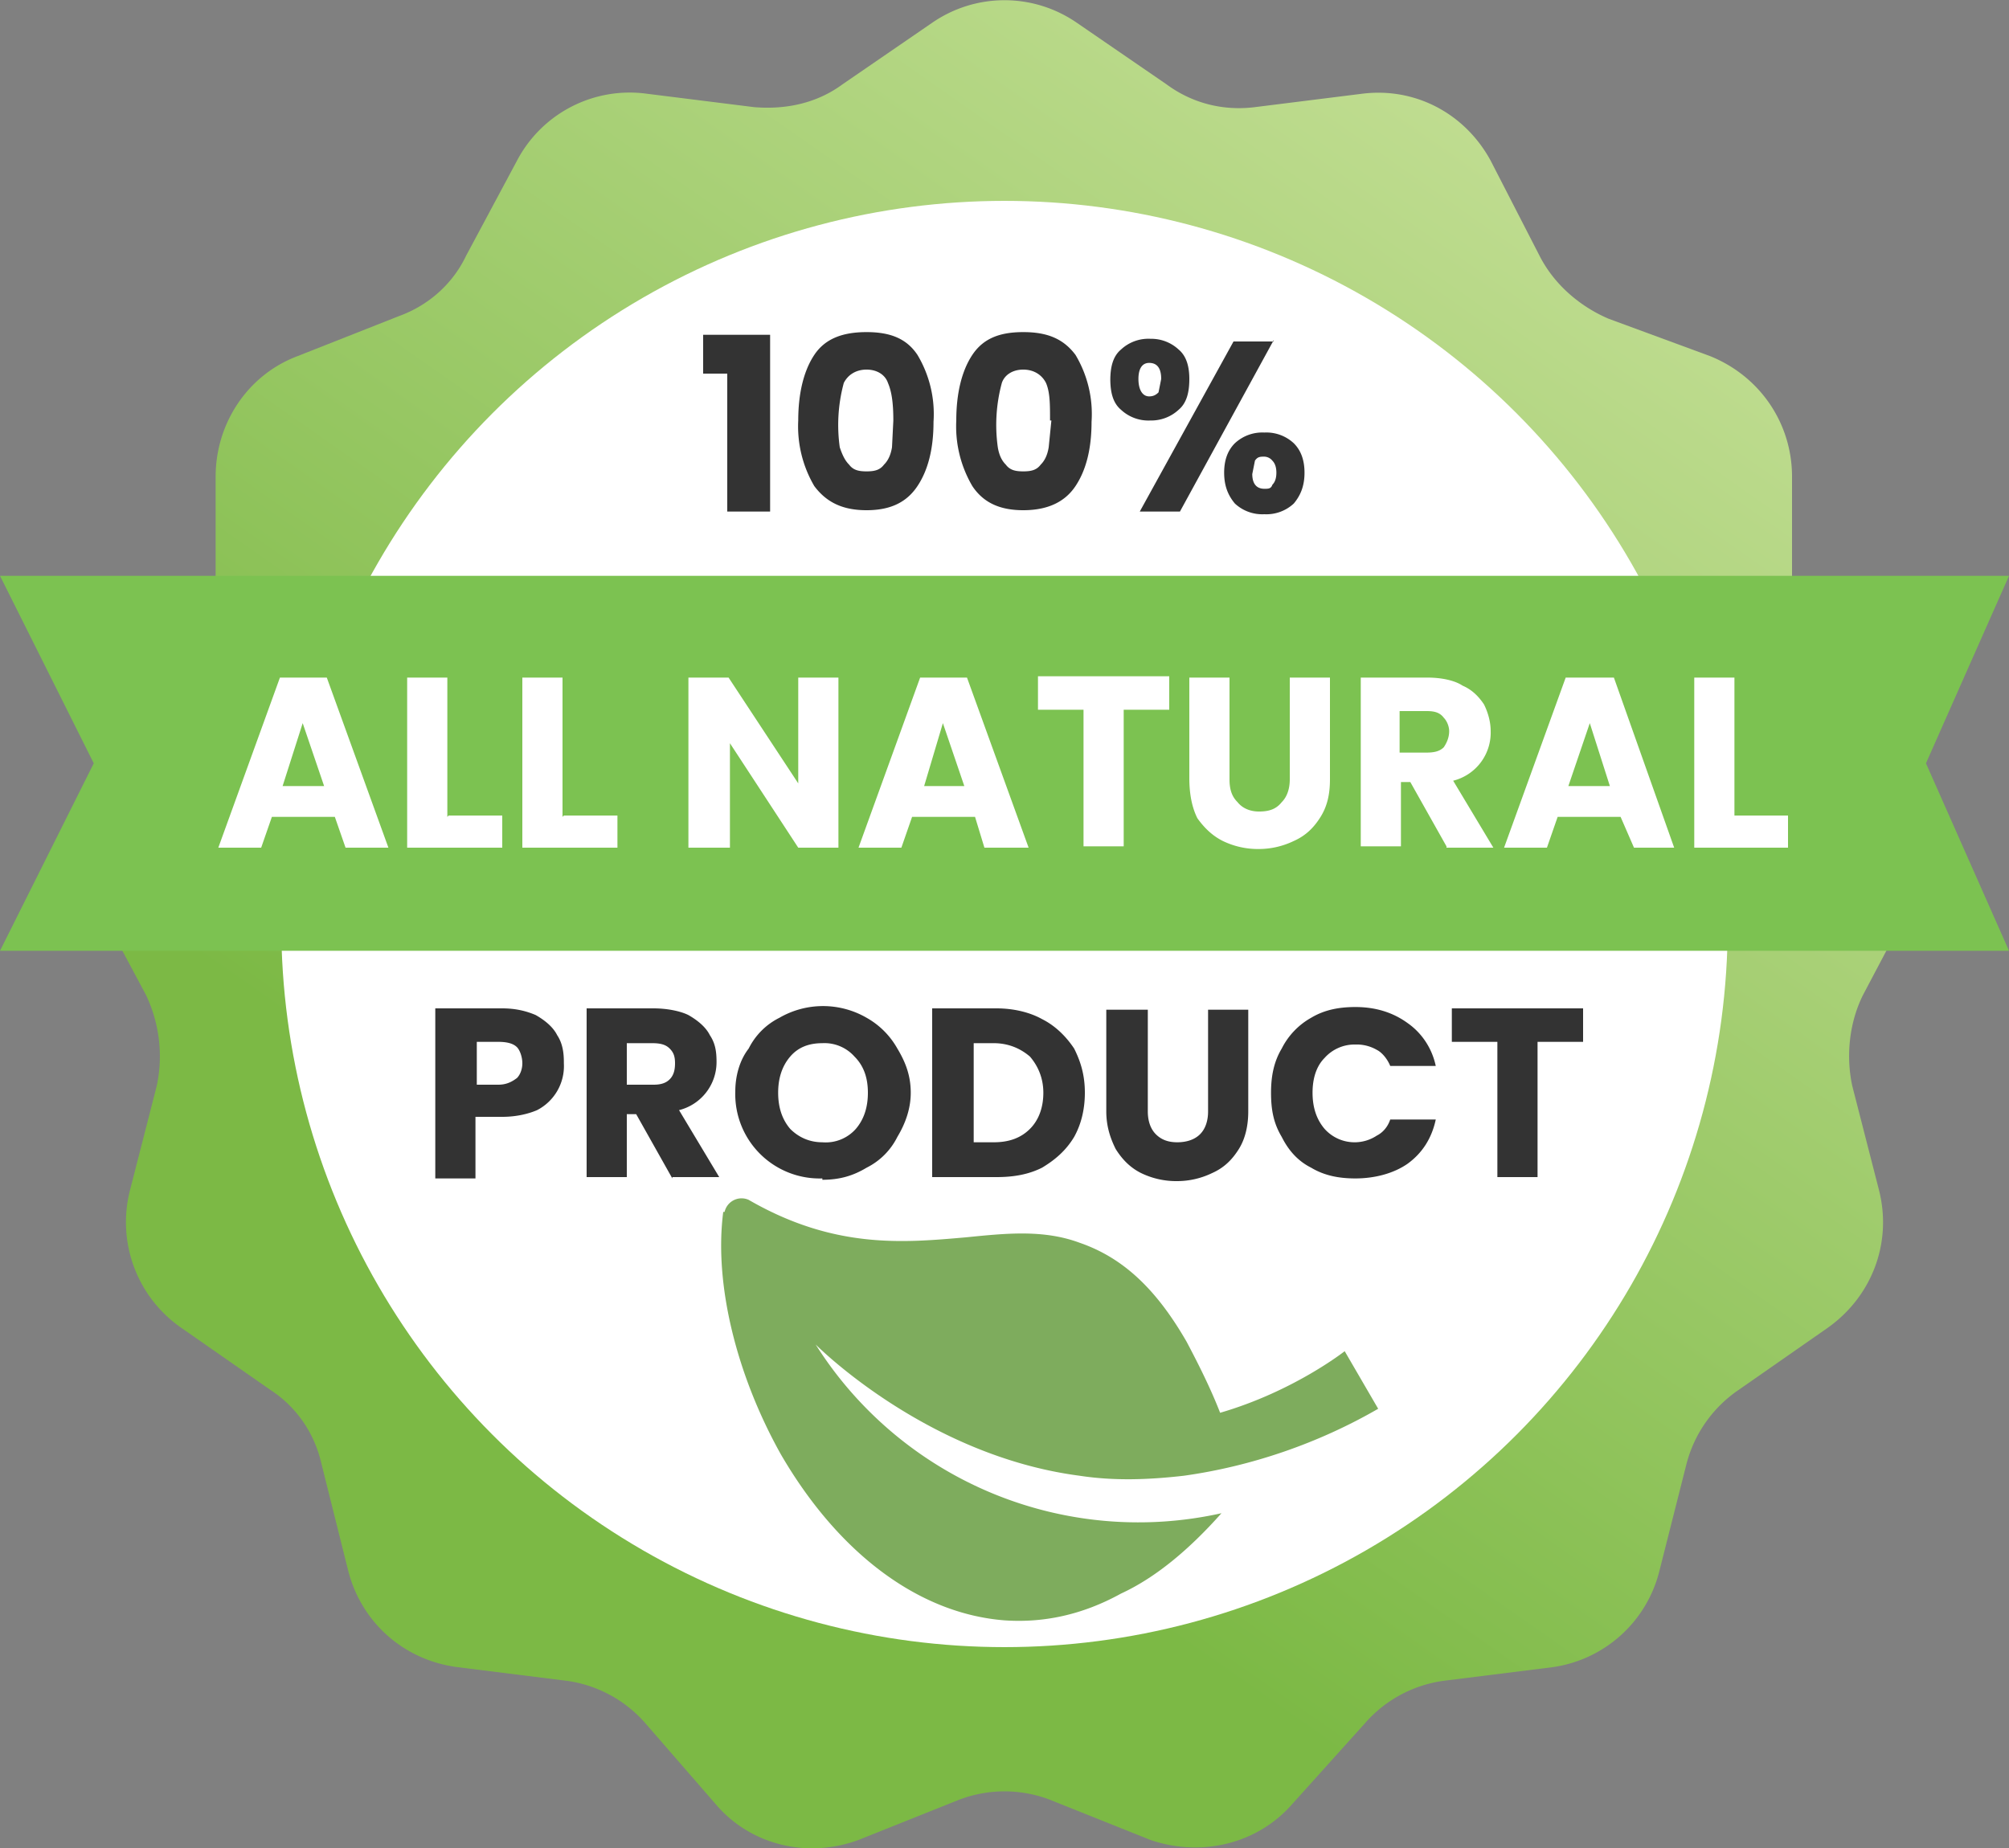 <svg width="150" height="138" viewBox="0 0 150 138" fill="none" xmlns="http://www.w3.org/2000/svg"><rect x="0" y="0" width="150" height="138" fill="#808080" stroke="none"/><path d="M69.6 1.7a9.5 9.5 0 0 1 10.8 0l6.7 4.6c1.9 1.4 4.2 2 6.6 1.7l8-1c4-.5 7.7 1.5 9.6 5l3.7 7.2c1.1 2.1 3 3.7 5.1 4.6l7.6 2.8c3.7 1.5 6.1 5 6.1 9v8.2c0 2.3.9 4.6 2.4 6.4l5.4 6c2.6 3 3.2 7.3 1.3 10.9l-3.8 7.2c-1 2-1.3 4.5-.8 6.8l2 7.8c1 4-.6 8-3.9 10.3l-6.6 4.6a9.6 9.6 0 0 0-3.9 5.6l-2 7.9a9.6 9.6 0 0 1-8 7.2l-8 1a9.5 9.5 0 0 0-6 3.2l-5.4 6c-2.6 3-6.8 4-10.6 2.7l-7.5-3a9.5 9.5 0 0 0-6.8 0l-7.5 3c-3.8 1.4-8 .4-10.6-2.6l-5.3-6.1a9.5 9.5 0 0 0-6-3.2l-8-1c-4-.5-7.2-3.3-8.2-7.2l-2-8c-.5-2.2-1.8-4.2-3.8-5.5l-6.6-4.6a9.6 9.6 0 0 1-3.9-10.3l2-7.8c.5-2.3.2-4.7-.8-6.8L7 67a9.7 9.7 0 0 1 1.3-10.9l5.4-6c1.5-1.8 2.4-4 2.4-6.4v-8.1c0-4 2.4-7.6 6.1-9l7.6-3c2.2-.8 4-2.4 5-4.5l3.8-7.1A9.5 9.5 0 0 1 48.3 7l8 1c2.4.2 4.7-.3 6.6-1.7l6.7-4.6Z" fill="url(#a)"/><circle cx="75" cy="69" r="54" fill="#fff"/><path d="M52.5 27.9V25h5v13.2h-3.2V27.9h-1.8Zm7.1 3.5c0-2 .4-3.7 1.2-4.9.8-1.2 2.1-1.7 3.9-1.7 1.8 0 3 .5 3.8 1.7a8.6 8.6 0 0 1 1.2 5c0 2-.4 3.6-1.2 4.8-.8 1.2-2 1.8-3.8 1.8-1.8 0-3-.6-3.9-1.8a8.8 8.8 0 0 1-1.2-4.9Zm7.1 0c0-1.2-.1-2.1-.4-2.8-.2-.6-.8-1-1.6-1s-1.4.4-1.7 1a12 12 0 0 0-.3 4.8c.2.6.4 1 .7 1.3.3.4.7.5 1.3.5.6 0 1-.1 1.3-.5.3-.3.5-.7.6-1.3l.1-2Zm4.7 0c0-2 .4-3.7 1.2-4.9.8-1.2 2-1.7 3.8-1.7 1.8 0 3 .5 3.9 1.7a8.6 8.6 0 0 1 1.2 5c0 2-.4 3.6-1.2 4.8-.8 1.2-2.1 1.8-3.9 1.8-1.8 0-3-.6-3.8-1.8a8.8 8.8 0 0 1-1.2-4.9Zm7 0c0-1.2 0-2.1-.3-2.8-.3-.6-.9-1-1.7-1-.8 0-1.4.4-1.6 1a12 12 0 0 0-.3 4.8c.1.6.3 1 .6 1.3.3.4.7.5 1.3.5.6 0 1-.1 1.3-.5.3-.3.5-.7.6-1.3l.2-2Zm4.5-3c0-1 .2-1.8.8-2.3a3 3 0 0 1 2.2-.8 3 3 0 0 1 2.1.8c.6.5.8 1.3.8 2.2 0 1-.2 1.8-.8 2.3a3 3 0 0 1-2.1.8 3 3 0 0 1-2.2-.8c-.6-.5-.8-1.3-.8-2.3Zm12.2-3-7 12.8h-3l7-12.7h3Zm-9.3 1.7c-.5 0-.8.4-.8 1.2 0 .8.3 1.3.8 1.3.3 0 .5-.1.7-.3l.2-1c0-.8-.3-1.2-.9-1.2Zm5.6 8.2c0-1 .3-1.7.8-2.2a3 3 0 0 1 2.2-.8 3 3 0 0 1 2.2.8c.5.5.8 1.2.8 2.2 0 1-.3 1.7-.8 2.3a3 3 0 0 1-2.2.8 3 3 0 0 1-2.2-.8c-.5-.6-.8-1.3-.8-2.3Zm3-1.2c-.3 0-.5 0-.7.3l-.2 1c0 .7.3 1.1.9 1.1.3 0 .5 0 .6-.3.2-.2.3-.5.3-.9s-.1-.7-.3-.9a.8.8 0 0 0-.6-.3ZM42.1 79.4a3.7 3.7 0 0 1-2 3.5c-.7.3-1.6.5-2.6.5h-2V88h-3V75.3h5c1 0 1.8.2 2.5.5.7.4 1.3.9 1.6 1.5.4.6.5 1.3.5 2ZM37.2 81c.6 0 1-.2 1.4-.5.2-.2.4-.6.4-1.1 0-.5-.2-1-.4-1.2-.3-.3-.8-.4-1.4-.4h-1.6V81h1.6Zm13 7-2.7-4.8h-.7v4.7h-3V75.3h5c1 0 2 .2 2.6.5.7.4 1.3.9 1.6 1.5.4.6.5 1.2.5 2a3.7 3.7 0 0 1-2.8 3.6l3 5h-3.5Zm-3.4-7h2c.5 0 .9-.1 1.2-.4.3-.3.4-.7.4-1.2s-.1-.8-.4-1.1c-.3-.3-.7-.4-1.3-.4h-1.9V81Zm14.6 7a6.3 6.3 0 0 1-6.5-6.5c0-1.1.3-2.3 1-3.2.5-1 1.3-1.8 2.3-2.3a6.5 6.5 0 0 1 6.5 0 6 6 0 0 1 2.3 2.3c.6 1 1 2 1 3.3 0 1.2-.4 2.3-1 3.3-.5 1-1.3 1.8-2.3 2.3-1 .6-2 .9-3.3.9Zm0-2.7a3 3 0 0 0 2.5-1c.6-.7.9-1.6.9-2.7s-.3-2-1-2.7a3 3 0 0 0-2.4-1c-1 0-1.8.3-2.4 1-.6.7-.9 1.6-.9 2.7s.3 2 .9 2.7c.6.6 1.4 1 2.4 1Zm13-10c1.3 0 2.5.3 3.4.8 1 .5 1.8 1.3 2.4 2.2.5 1 .8 2 .8 3.3 0 1.3-.3 2.4-.8 3.3-.6 1-1.4 1.7-2.4 2.3-1 .5-2.1.7-3.4.7h-4.8V75.3h4.8Zm-.2 10c1.1 0 2-.3 2.7-1 .6-.6 1-1.5 1-2.7 0-1.1-.4-2-1-2.7-.7-.6-1.6-1-2.7-1h-1.5v7.4h1.5Zm11.5-10V83c0 .7.2 1.3.6 1.7.4.4.9.6 1.6.6.7 0 1.3-.2 1.7-.6.4-.4.6-1 .6-1.7v-7.6h3V83c0 1-.2 2-.7 2.8-.5.8-1.1 1.4-2 1.8a6 6 0 0 1-2.6.6 6 6 0 0 1-2.7-.6c-.8-.4-1.4-1-1.9-1.8-.4-.8-.7-1.7-.7-2.8v-7.6h3.1Zm9.2 6.3c0-1.2.2-2.3.8-3.3.5-1 1.3-1.8 2.2-2.3 1-.6 2.1-.8 3.3-.8 1.5 0 2.8.4 3.9 1.2 1 .7 1.8 1.8 2.1 3.2h-3.4c-.2-.5-.6-1-1-1.2a3 3 0 0 0-1.6-.4 3 3 0 0 0-2.3 1c-.6.6-.9 1.5-.9 2.6s.3 2 .9 2.7a3 3 0 0 0 2.3 1 3 3 0 0 0 1.6-.5c.4-.2.8-.6 1-1.2h3.4c-.3 1.4-1 2.5-2.1 3.3-1 .7-2.4 1.1-3.9 1.1-1.2 0-2.3-.2-3.3-.8-1-.5-1.7-1.3-2.2-2.3-.6-1-.8-2-.8-3.3Zm23.3-6.3v2.5h-3.4v10.1h-3V77.8h-3.4v-2.5h9.8Z" fill="#333"/><path d="M54 90.5c-.7 5.4 1 12.2 4.3 18.1C62.6 116 68.6 120.5 75 121c2.9.2 5.8-.4 8.7-2 2.6-1.2 5.1-3.3 7.5-6a28.5 28.5 0 0 1-30.3-12.6s8.2 8.3 19.7 9.8c2.6.4 5.2.3 7.8 0 5-.7 10-2.4 14.5-5l-2.5-4.3s-3.8 3-9.3 4.6c-.7-1.8-1.6-3.6-2.5-5.3-2.3-4-4.8-6.3-8-7.4-2.7-1-5.5-.7-8.5-.4-4.6.4-9.8.9-16.2-2.8a1.3 1.3 0 0 0-1.8.9Z" fill="#7EAC5D"/><path d="M0 43h150l-6.2 14 6.2 14H0l7-14-7-14Z" fill="#7CC251"/><path d="M25 61h-4.7l-.8 2.3h-3.2l4.6-12.7h3.5L29 63.3h-3.2L25 61Zm-.8-2.3L22.6 54l-1.5 4.7h3.1Zm9.3 2.2h4v2.4h-7.1V50.6h3V61Zm8.6 0h4v2.4H39V50.6h3V61Zm20.6 2.4h-3.1l-5.1-7.8v7.8h-3.1V50.6h3l5.2 7.9v-7.9h3v12.7Zm10-2.3h-4.6l-.8 2.3h-3.2l4.6-12.7h3.5l4.6 12.7h-3.3l-.7-2.3Zm-.7-2.3L70.4 54 69 58.7h3Zm15.3-8V53h-3.4v10.2h-3V53h-3.4v-2.5h9.8Zm4.5 0v7.5c0 .8.2 1.3.6 1.7.4.5 1 .7 1.6.7.8 0 1.3-.2 1.7-.7.4-.4.6-1 .6-1.7v-7.6h3v7.6c0 1.1-.2 2-.7 2.8-.5.8-1.1 1.4-2 1.8a6 6 0 0 1-2.6.6 6 6 0 0 1-2.7-.6c-.8-.4-1.4-1-1.9-1.7-.4-.8-.6-1.8-.6-3v-7.5h3ZM108 63.2l-2.7-4.8h-.7v4.8h-3V50.6h5c1 0 2 .2 2.6.6.7.3 1.2.8 1.6 1.4.3.6.5 1.3.5 2a3.7 3.7 0 0 1-2.8 3.7l3 5H108Zm-3.4-7h1.9c.6 0 1-.1 1.3-.4.2-.3.4-.7.4-1.2 0-.4-.2-.8-.4-1-.3-.4-.7-.5-1.3-.5h-2v3.1ZM121 61h-4.7l-.8 2.3h-3.2l4.6-12.7h3.6l4.5 12.7H122L121 61Zm-.8-2.3-1.5-4.7-1.6 4.7h3.1Zm9.3 2.2h4v2.4h-7V50.6h3V61Z" fill="#fff"/><defs><linearGradient id="a" x1="122.8" y1="-2.1" x2="22.5" y2="141.2" gradientUnits="userSpaceOnUse"><stop stop-color="#CAE29C"/><stop offset=".7" stop-color="#7CB945"/></linearGradient></defs></svg>